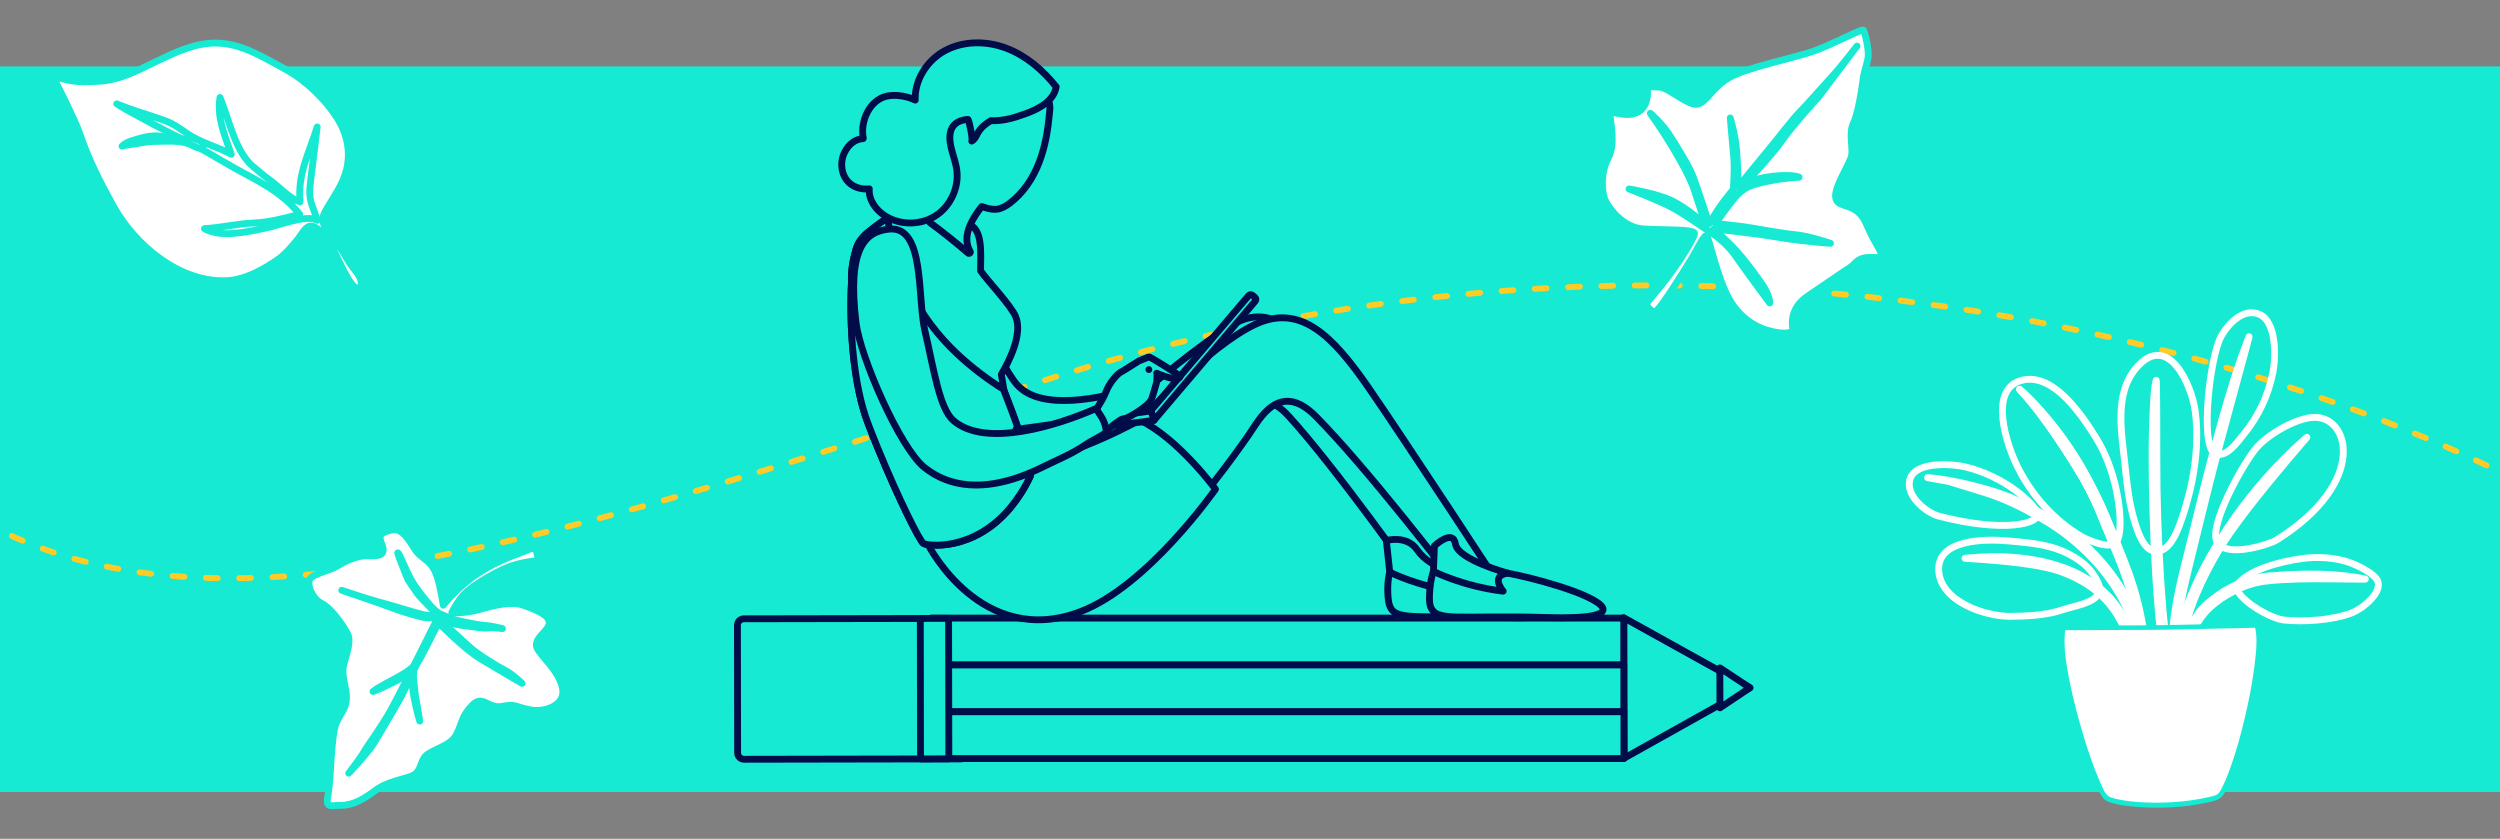 <?xml version="1.0" encoding="utf-8"?>
<!-- Generator: Adobe Illustrator 22.1.0, SVG Export Plug-In . SVG Version: 6.00 Build 0)  -->
<svg version="1.1" xmlns="http://www.w3.org/2000/svg" xmlns:xlink="http://www.w3.org/1999/xlink" x="0px" y="0px"
	 viewBox="0 0 2552.1 856.3" style="enable-background:new 0 0 2552.1 856.3;" xml:space="preserve">
<rect x="0" y="0" width="2552.1" height="856.3" fill="#808080" stroke="none"/>
<style type="text/css">
	.st0{fill:#16EAD3;}
	
		.st1{fill:none;stroke:#FFCB26;stroke-width:6;stroke-linecap:round;stroke-linejoin:round;stroke-miterlimit:10;stroke-dasharray:12,22;}
	.st2{fill:none;stroke:#FFFFFF;stroke-width:7;stroke-linecap:round;stroke-linejoin:round;stroke-miterlimit:10;}
	.st3{fill:#FFFFFF;}
	.st4{fill:#FFFFFF;stroke:#16EAD3;stroke-width:7;stroke-linecap:round;stroke-linejoin:round;stroke-miterlimit:10;}
	.st5{fill:#16EAD3;stroke:#010D49;stroke-width:7;stroke-linecap:round;stroke-linejoin:round;stroke-miterlimit:10;}
	.st6{fill:none;stroke:#010D49;stroke-width:7;stroke-linecap:round;stroke-linejoin:round;stroke-miterlimit:10;}
</style>
<g id="bg">
	<rect x="-1" y="67.8" class="st0" width="2554" height="740.7"/>
	<path class="st1" d="M2568.7,490.4c0,0-672.1-372-1512.2-99C604.5,538.3,224.3,671.1-19.8,530.7"/>
	<g>
		<g>
			<g>
				<path class="st2" d="M2065.4,387.9c31.8-6.8,60.6,36.9,74.9,60c22.9,37.1,28.1,90.5,21.1,104.1c-0.2,0.3-0.4,0.6-0.6,0.9
					c-3.8-9.3-7.7-18.6-11.6-27.9c-5.6-13.5-12.2-26.4-19.2-39.3c-30.5-56.5-70.4-90.5-68.3-88.2c14.6,15.8,27.5,33.4,39.4,51.2
					c11.4,17.1,22.8,34.5,32.2,52.8c7,13.5,12.5,27.7,18.2,41.7c1.7,4.2,3.5,8.4,5.2,12.6c-10.5,3.4-31.8-8-31.8-8
					c-28-16.8-50.2-41.2-65-70.6C2048.9,455.4,2028.2,395.9,2065.4,387.9z"/>
				<path class="st2" d="M2130,485.7c7,12.9,13.6,25.8,19.2,39.3c3.9,9.3,7.8,18.6,11.6,27.9c4.3,10.5,8.5,21,12.4,31.7
					c4,11.1,7.4,22.3,10.1,33.8c2.7,11.3,4.6,22.8,6.7,34.3c0.5,3.1-4.2,3.5-4.8,0.5c-2.9-16.5-5.8-33-10.6-49.1
					c-4.9-16.5-11.3-32.4-17.9-48.3c-1.7-4.2-3.5-8.4-5.2-12.6c-5.8-14-11.3-28.2-18.2-41.7c-9.4-18.3-20.8-35.7-32.2-52.8
					c-11.9-17.8-24.8-35.4-39.4-51.2C2059.6,395.1,2099.6,429.2,2130,485.7z"/>
			</g>
			<path class="st2" d="M1979.6,527c-13-3.4-33.9-20.2-30.1-36.7c4.5-19.9,43.6-16.8,56.6-13.7c41.4,9.8,70.8,38.3,73.7,46.8
				C2083.8,535.2,2044.6,543.8,1979.6,527z"/>
			<g>
				<path class="st2" d="M1967.7,487.6c23.7,1.3,69.4,12.6,90.7,22.8c13.7,6.6,27.4,13.9,40.1,22.2c27.6,18,51.7,42.1,68.6,70.5
					c9.1,15.3,16,31.9,20.3,49.2c0.7,3-3.7,4.7-4.5,1.7c-9.7-38.9-32.6-72.8-62.7-98.9c-9.4-8.2-19.7-15.8-30.3-22.2
					c-15.5-9.4-31.9-18.1-48.8-24.8c-16.4-6.5-53.6-16.6-50.5-16.4L1967.7,487.6z"/>
			</g>
			<path class="st2" d="M2178.4,530c-5-17.2-7.2-36-9-54.2c-3.3-33.3-12.1-74.2,12.4-101.4c31.7-35.3,55.4,18.2,59.1,44.9
				c6.9,50.4-9.6,99.3-15.2,114.6c-3.7,10.2-11.1,29.3-24.9,28.9C2187.8,562.5,2181.4,540.3,2178.4,530z"/>
			<path class="st2" d="M2267.7,342.8c7.2-12.5,22.1-28.3,38.1-22.2c18.4,7.1,17.6,43.8,14.5,59.4c-4.7,23.9-15.1,45.7-30.3,64
				c-6,7.3-18.3,25.3-29.7,18.3C2246,453.4,2255.9,363.4,2267.7,342.8z"/>
			<g>
				<path class="st2" d="M2201.8,466.1c-0.1,42.2,1.3,84.4,4,126.5c1.2,18.4,2.7,36.9,4.8,55.2c0.3,3.1-4.4,3.6-4.8,0.5
					c-4.7-41.9-6.8-84-8-126.1c-1-36.1-1.5-72.5,0.5-108.6c0.5-8.4,0.7-17.2,2.8-25.4C2201.8,385.3,2201.8,449.8,2201.8,466.1z"/>
			</g>
			<path class="st2" d="M2331.1,632.9c19.8,2.3,50.3,0.2,69-7c13.4-5.1,31.7-21.7,27.2-32.6c-3.1-7.5-18.9-15.4-28.1-18.8
				c-14.3-5.3-33.3-6.6-49.9-4.2c-22.3,3.2-51.7,10.8-64.5,25.5C2275.5,606.3,2315.1,631,2331.1,632.9z"/>
			<g>
				<path class="st2" d="M2263.7,462.9c-9.4,35.1-17.8,70.4-26.5,105.7c-6.8,27.7-14.2,55.5-14.7,84.2c-0.1,3.1-4.8,3.6-4.8,0.5
					c0.7-36.3,11.4-71.5,19.9-106.6c9.4-38.8,19.1-77.5,29.9-115.8c8.3-29.4,17.2-58.8,28.4-87.2
					C2297.1,340.8,2274.3,423.4,2263.7,462.9z"/>
			</g>
			<g>
				<path class="st2" d="M2335.7,591.5c-10.9,0.6-21.9,1-32.6,3.5c-10.7,2.5-21,7.1-30.4,12.8c-8.3,5-16.2,11.1-22.5,18.5
					c-2.7,3.1-4.4,5.9-6.8,9.4c-3.9,5.6-6.4,11.3-6.9,18.1c-0.1,1.1-1.1,1.9-2.1,2c-0.3,0-0.6,0.1-0.9,0.1c-3.1,0.3-3.6-4.5-0.5-4.8
					c0.3,0,0.6-0.1,0.9-0.1c-0.7,0.7-1.4,1.3-2.1,2c0.4-5.4,2-10.5,4.6-15.3c2.2-3.8,4.9-7.3,7.3-11c3.6-5.5,8.8-10,13.8-14.1
					c16.5-13.5,37.2-22.8,58.6-24.6c32.8-2.7,66.1-3.5,98.5,3.1C2417.7,591.8,2361.8,590,2335.7,591.5z"/>
			</g>
			<path class="st2" d="M2106,622.4c-16,5.6-36.7,6.7-53.6,6.8c-26.3,0.1-71.9-15.3-73.3-47.1c-1.4-31.9,48-31.9,69.8-30
				c28.7,2.5,53.9,4.2,77.7,23c8.8,7,20.1,23.2,16,30.6C2137.1,616.1,2117.1,618.6,2106,622.4z"/>
			<path class="st2" d="M2263.5,553.9c-10-16,26.9-81.6,39.8-96.6c11.9-13.7,38.5-29.4,56.9-31.1c38-3.7,59,65.7-36.6,125.3
				C2317.5,555.3,2273.6,570,2263.5,553.9z"/>
			<g>
				<path class="st2" d="M2006,569.9c34.2-3.5,70.1-1.9,102.6,10.3c15.7,5.9,30.3,14.7,42.2,26.6c12.9,12.9,21.8,29,26.9,46.5
					c0.9,3-3.6,4.7-4.5,1.7c-5.1-17.7-14.2-33.9-27.6-46.6c-12.4-11.8-27.7-20-43.8-25.5C2071.4,572.5,2002.9,570.2,2006,569.9
					L2006,569.9z"/>
			</g>
			<g>
				<path class="st2" d="M2265.1,561.7c-17.1,28.8-31.9,60.5-37.2,93.8c-0.5,3.1-5.2,2.3-4.7-0.8c3.1-19.5,9.5-38.3,17.5-56.3
					c9.2-20.8,20.6-40.6,33.2-59.6c22.8-34.1,50.1-65.4,81-92.4C2357.2,444.5,2289.8,520.1,2265.1,561.7z"/>
			</g>
		</g>
		<g>
			<path class="st3" d="M2106.4,640.8l98.9-0.4l98.9-2.2c9.6,35.2-25.3,169.5-40.4,175.2c-12.7,4.8-40.9,8-54.8,8.2
				c-45.7,0.6-57.6-6.7-57.6-6.7C2138.1,806.7,2097.8,676.3,2106.4,640.8z"/>
			<g>
				<path class="st0" d="M2106.4,643.3c28.8-0.1,57.7-0.2,86.5-0.3c23.6-0.1,47.2-0.8,70.7-1.3c13.5-0.3,27-0.6,40.5-0.9
					c-0.8-0.6-1.6-1.2-2.4-1.8c3.3,12.5,1.4,26.8-0.1,39.5c-2.2,18.5-5.9,36.9-10.2,55.1c-4.1,17.1-8.7,34.1-14.7,50.6
					c-2.2,6.1-4.5,12.1-7.4,17.9c-1.5,2.9-3.3,7.1-6,8.9c-2.3,1.6-7.4,2.4-10.7,3.2c-6,1.3-12,2.3-18.1,3.1
					c-11.6,1.5-23.2,2.2-34.9,2.1c-11.1-0.1-22.3-0.6-33.2-2.6c-4.2-0.7-9.1-1.7-12.8-3.3c-4.8-2.2-8.1-11.4-10.3-16.4
					c-6.6-15-11.7-30.6-16.5-46.3c-5.5-18.3-10.4-36.8-14.1-55.6c-3-15-5.8-30.7-5-46.1c0.1-2.5,0.4-5,1-7.5
					c0.7-3.1-4.1-4.5-4.8-1.3c-3.2,13.5-0.7,28.6,1.4,42.1c3.1,19.5,7.7,38.7,13.1,57.6c5,17.7,10.5,35.2,17.4,52.3
					c2.3,5.8,4.8,11.6,7.8,17c1.6,2.8,3.4,6.2,6.3,8c2,1.3,4.6,1.9,6.9,2.6c7.5,2.1,15.3,3,23.1,3.7c24.6,2,49.9,0.9,74-4.5
					c5.5-1.2,11.3-2.1,15-6.7c3.2-4,5.4-8.9,7.4-13.5c6.7-15.4,11.5-31.7,15.8-47.9c5.1-19.1,9.4-38.6,12.4-58.1
					c2.4-15.4,4.8-31.7,3.2-47.3c-0.3-2.6-0.7-5.2-1.3-7.7c-0.3-1-1.3-1.9-2.4-1.8c-28.8,0.6-57.6,1.3-86.5,1.9
					c-23.6,0.5-47.2,0.4-70.8,0.5c-13.5,0.1-27,0.1-40.5,0.2C2103.2,638.3,2103.2,643.3,2106.4,643.3z"/>
			</g>
		</g>
	</g>
	<g>
		<g>
			<path class="st4" d="M368.1,292c-5.7,12-20.5-22.8-24.6-30.7c-4-7.6-16.4-32.4-27.3-30.4c-4.8,0.9-8.9,9.2-11.8,12.8
				c-6,7.3-12.2,15-19.8,20.5c-14.6,10.5-34.2,21.3-52.5,22.3c-48,2.6-94.1-35.8-116.5-76.3c-13.6-24.5-25.4-47.7-34.4-74.4
				c-3.9-11.7-22.2-48.1-26-55.5c5.9-1.6,12.2,1.4,18.1,2.3c8.4,1.3,17,0.9,25.5,0.5c23.7-1.1,39.6-10.2,60.6-20.3
				c20.1-9.6,40.1-19.4,62.7-18.8c25.5,0.7,47.8,15.2,69.7,27c20.8,11.2,43.8,33.6,55.3,54.5c8.3,15.1,10.9,33.3,6,50
				c-4,13.8-11.3,23.7-18.5,35.8c-4.5,7.5-7.6,13-2.4,21.1c7.7,12,16.1,20.5,22.9,33.3C359.4,273.8,371.9,284,368.1,292z"/>
		</g>
		<g>
			<path class="st4" d="M190.8,144.4c16.2,7.7,30.8,17.2,46.5,26c25.9,14.5,49.6,24.7,68.6,48.3c-15,4-31.2,8.3-46.2,8.9
				c-17.4,0.7-34,4.9-51,5.8c16.8,9.8,43.9,3.2,62.2-0.5c14.3-2.8,41.5-14.3,53.1-8c-5.5-17.1-9.7-20.1-7-39.7
				c2.5-18.5,4.5-37.2,6.8-55.6c-8.3,26.6-20.1,47.9-17.5,76.5c-9.9-2.8-22.4-16.4-31.7-23c-5.3-3.7-11.2-8.9-16.5-13.3
				c-18.1-15.2-24.2-47.8-33.5-70.3c-3.4,20.4,5,39.2,11.5,58c-14.7-8-30.5-11.5-44.6-20.9c-9-6-14.1-10.4-24.9-14.1
				c-16-5.6-32.3-10.2-47.4-16.5C127.2,111.9,177.2,137.9,190.8,144.4z"/>
			<path class="st4" d="M191,142.7c-1.4-0.1-5-1.2-7.1-1.5c-2.6-0.5-5,0.3-7.6,0.1c-3.9-0.3-7.9-1.6-11.8-2.2
				c-10.4-1.6-20.4,1.7-30,4.6c-3.5,1.1-7.4,2.8-9.9,5.5c4.6-1.3,9.6-1.8,14.4-2.5c5.9-0.9,11.8-2.3,17.7-2.3
				c11.2,0,25.6-1.5,36,2.4c3.7,1.4,10.6,6.2,14.6,3.7c0.1-0.6,0-1.2-0.2-1.8"/>
		</g>
	</g>
	<g>
		<g>
			<path class="st4" d="M1680.1,310.5c0,0,4.9,7.9,9.3,7.7c4.5-0.3,30.7-43.4,36.8-53.1c6.1-9.7,14-27.4,16.3-24.2
				c2.3,3.3,10.5,42.1,22.3,63.6c11.8,21.4,29.8,30.9,44.9,34.1c15.1,3.3,21.2,0.4,20.6-2.5c-0.7-2.9-4.1-21,14.9-33.7
				c19-12.7,36.5-25.1,42.4-28.7c6-3.6,7.1-8.4,15-10.3c7.9-1.8,15.3,1,17.7-1.8c2.4-2.8-7.2-14.9-12.2-26.6
				c-5-11.7-7.7-17.1-16.4-21.9c-8.7-4.8-18.9-3.2-17.8-14.8c1.1-11.6,15.2-32.2,16.4-40.1s-3-22.7,1.6-32.1s8.4-32.2,9.7-43
				c1.3-10.9,3.5-14.4,5.2-23.1c1.8-8.7-3.3-27.2-4.5-29.2c-1.2-2-32,15-52.3,21.9s-66.5,16.2-84.5,26.4s-24,26.7-33.7,27.4
				s-29-17.5-38.1-17.6c-9.1-0.2-12.5-1.6-11.9,4.3c0.6,5.9-1.4,20-14.3,23c-12.9,3-23.8-5-23.8,1.7s5.9,28.8-2,43.5
				s-7,34.9-2.7,43.7c4.3,8.8,18.4,27.4,39.1,28.7c20.7,1.2,52.1,0,51.7,4.6c-0.4,4.6-13.1,24.9-22.2,37.6
				C1698.5,288.9,1680.1,310.5,1680.1,310.5z"/>
			<path class="st4" d="M1895.7,47c0,0-15.2,19.9-25.6,31.2c-10.3,11.3-26.6,29.9-33.4,36.7c-6.8,6.8-23.2,28.4-31,37.6
				c-7.8,9.2-31.5,38.5-31.5,38.5s0.1-20.4-1.4-37.4c-1.4-17-6.5-33.2-6.5-33.2s2.5,28.8,3.6,40.6c1.1,11.8-0.5,32.5-0.5,32.5
				s-10.2,12-15.8,20.8s-9,14-9,14s-11-34.2-16.2-48c-4-10.5-15.7-29.4-23.7-41.9c-8-12.6-20-22.7-20-22.7s11.8,16.3,22.5,34.3
				s18.1,31.4,22.4,44.1c4.3,12.6,11.4,35.2,11.4,35.2s-17.9-16.4-33.9-24.2s-44.1-12.2-44.1-12.2s31.2,12,44.1,19
				c12.8,7,35,22.5,35,22.5s18.1,10.4,29,26.1s35.5,48.8,35.5,48.8s0.6-7.7-9.2-21.3s-17.1-23.4-25.1-32.2
				c-7.9-8.8-22.9-22.1-22.9-22.1s40,4.1,65.1,8.4s54.1,6.3,54.1,6.3s-21.2-7.4-35.8-8.8c-14.6-1.3-43.7-7-54.6-8.4
				c-10.8-1.4-27-3.1-27-3.1s11.6-16.1,18.1-24.3s13.1-12.6,20.1-14.9c7-2.3,19.3-4.9,28-6.1c8.8-1.2,19.2-1.9,19.2-1.9
				s-6-3.2-26.6-1c-20.6,2.2-29.7,8.7-29.7,8.7s28.8-30.4,39.1-45.4s37.1-44.2,37.1-44.2L1895.7,47z"/>
		</g>
	</g>
	<g>
		<g>
			<path class="st4" d="M461.2,625.3c0,0,11.5,1.5,28.6-3.2c17.1-4.8,32.8-8.5,44.9-4.1c12.1,4.4,26.6,9.9,26,18.2
				s-17.2,16-12.3,25.6s21.5,22.1,25.7,40c4.2,17.9-17.5,25.8-33.1,22.8c-15.6-3-13.9-6.3-28.4-3.5c-14.5,2.8-19.7-12.7-30.9-0.8
				c-11.2,11.9-9.4,17.5-16,30c-6.6,12.5-27.8,15.1-32.9,23.5c-5.1,8.5-3,15.6-15.7,19.5c-12.7,3.9-24.3,6.2-34.7,14.1
				s-21.9,14.7-33.9,14.7c-12,0-16.5,3.9-13.5-11.7s2.7-60.4,8.5-72.8c5.9-12.4,9.9-14.6,10.2-25.2s-5.7-22.1-2.8-33.9
				c3-11.8,8.1-24,3.6-32.2c-4.6-8.1-16.1-25.4-26-30.2c-9.9-4.8-16.9-21.5-11-26.4c5.8-4.9,20.3-7.6,26.9-11.9
				c6.7-4.3,17.7-9.4,26.5-10.3c8.8-0.9,18.3,1.7,20.1-4.6s-9-15.5,2.2-19.9c11.1-4.4,16-2.3,23,6.8c7,9.1,7,12.9,14.9,18.9
				s11.6,9.8,15,19.6s6.4,29.5,6.4,29.5s14.4-18.5,35-32.2c20.6-13.7,41.1-19.9,47.4-22.6c6.2-2.7,11-5.1,12.7-0.2
				c1.7,4.9,1.8,9.4,1.8,9.4s-18.5,1.3-33.7,8c-15.2,6.7-31.9,17.3-39.6,24.1C468.2,611.2,461.2,625.3,461.2,625.3z"/>
			<path class="st4" d="M450.9,627.3c0,0-4.3,0.3-17.1-15.7c-12.8-16-14.6-20.5-18.7-29c-4.1-8.5-7.1-16.6-8.8-18.2
				c-1.8-1.6,5.3,15,8.2,22.7c2.9,7.7,7.9,13.1,11.3,18.3s20.1,21.4,20.1,21.4s-4.2,3.2-15,0.4c-10.7-2.8-33-9.7-44.7-12.8
				c-11.8-3.1-37.3-11.8-37.3-11.8s42.1,14.3,52.1,18.2s27.5,8.8,31.5,9.5s14.6,0.1,14.6,0.1s-37.2,74.7-47.7,93.7
				c-10.5,19-24.1,36.7-27.7,43.2c-3.6,6.5-15.7,22-15.7,22s19.8-20.8,26.1-31.2c6.3-10.4,24.6-41.6,27.8-47.6
				c3.2-6,13-28.7,16.4-33.8s21.3-41,21.3-41s26,26.6,42.5,36.6c16.5,10,42.8,25.3,42.8,25.3s-9-9-17.1-13.2s-22.5-13.2-29.8-18.6
				c-7.4-5.4-15.8-14-22.2-19.6s-13.7-12.9-13.7-12.9s14.9,4.4,24.4,5.5c9.4,1.1,18,2.9,24.2,2.2c6.2-0.7,14.2,0.7,14.2,0.7
				s-10.7-2.8-18.1-3.3c-7.4-0.5-15.5-2.4-25.1-4.4C460,631.9,450.9,627.3,450.9,627.3z"/>
		</g>
		<path class="st4" d="M420.5,685.2c-8.7,6.8-29.3,16.9-39.7,20.7c6.9-5.5,18.7-10.7,29-16.8c4.8-2.8,8.4-5.4,12.5-8.8
			c0.1,0.7,0.3,1.5,0.2,2.2"/>
		<path class="st4" d="M419.3,687.5c1.3,6.7,1.6,13.4,2.6,20.3c0.8,5.4,4.8,23.4,6.6,28.3c-1.4-10.4-4.8-26.5-5.2-32.5
			c-0.5-7.3-2.7-15.9,0.4-22.8"/>
	</g>
</g>
<g id="illu">
	<g>
		<g>
			<polygon class="st5" points="1657.6,630.6 1786.4,702.1 1657.9,774 			"/>
			<polygon class="st5" points="1755.7,681.8 1786.4,702.1 1755.8,722.6 			"/>
			<path class="st5" d="M987.5,768.1l-0.2-130.3c0-3.6-3-6.5-6.6-6.5l-221.4,0.4c-3.6,0-6.5,3-6.5,6.6l0.2,130.3
				c0,3.6,3,6.5,6.6,6.5l221.4-0.4C984.5,774.6,987.5,771.7,987.5,768.1z"/>
			<rect x="950.3" y="631" class="st5" width="707.3" height="47.8"/>
			<rect x="950.4" y="678.8" class="st5" width="707.3" height="47.8"/>
			<rect x="950.5" y="726.6" class="st5" width="707.3" height="47.8"/>
			
				<rect x="882.3" y="688.5" transform="matrix(1.694102e-03 1 -1 1.694102e-03 1655.38 -252.211)" class="st5" width="143.4" height="28.9"/>
		</g>
		<g>
			<path class="st5" d="M953,550.4c0,0,29.4,79.4,106.4,79.4c77.1,0,185.4-173.1,194.1-186.8c8.8-13.7,27.8-55.8,62.2-18
				c46.8,51.4,127.2,164,143.2,187.7l38-1.1c0,0-99.1-164.3-132.2-216.4c-33.2-52.1-64.7-88.5-106.3-63.8
				c-43.3,25.7-113.6,88.6-127.4,97.8c-17.9,11.8-83.3,44.8-99.9,48L953,550.4z"/>
			<path class="st5" d="M1158.7,396.2c-35.4,10.5-95.6,23.8-120.2-3.2c-10.8-11.9-27-45.1-39.1-77.6c-1.5-4.1-4.3-12.8-8.1-23.3
				c-2.8-1.6-5.7-3.1-8.6-4.6c-7.6-3.8-17-8.4-25.8-6.6c-12.8,2.6-17.9,15.3-19.5,27.7c15.7,36,47.6,106.4,62.4,121.5
				c4.8,4.9,10.3,9.1,16.4,12.4c12.8,7,27.4,9.4,41.8,8.8c15-0.6,29.7-4.2,43.8-9.1c13.4-4.7,26.3-8,38.8-14.5
				c5.2-2.7,13.7-5.4,18.8-8.2C1160.2,408.7,1160.9,402.3,1158.7,396.2z"/>
			<path class="st5" d="M947.8,550.4c0,0,32,79.4,116,79.4c84,0,202-173.1,211.6-186.8c9.6-13.7,30.3-55.8,67.8-18
				c51,51.4,138.1,164,155.5,187.7l41.5-1.1c0,0-107.4-164.3-143.5-216.4c-36.2-52.1-69.1-86.1-115.9-63.8
				c-46.8,22.3-112.7,93.6-125.5,105.3c-12.8,11.7-104.2,37.3-122.3,40.5L947.8,550.4z"/>
			<path class="st5" d="M1240.8,499.4c0,0-38.3-52.2-77.5-70.6c0,0-62.2,36-130.3,48.3l-85.2,79.5c0,0,54.3,106.3,155.4,67.7
				C1171.8,598.1,1240.8,499.4,1240.8,499.4z"/>
			<g>
				<g>
					<g>
						<g>
							<path class="st0" d="M1547.3,598.5c-44.1-13.9-74.3-16.9-75.8-17c-14.6,11-37,9.4-51.7,0c-4.3,8.6-3.5,29.4-1.6,35.6
								c5.4,17.7,25.4,10.5,116.5,13.3C1625.6,633.1,1592.2,612.6,1547.3,598.5z"/>
							<path class="st6" d="M1547.3,598.5c-44.1-13.9-74.3-16.9-75.8-17c-14.6,11-37,9.4-51.7,0c-4.3,8.6-3.5,29.4-1.6,35.6
								c5.4,17.7,25.4,10.5,116.5,13.3C1625.6,633.1,1592.2,612.6,1547.3,598.5z"/>
						</g>
					</g>
				</g>
				<path class="st5" d="M1415.2,551.8l3.5,32.2c0,0,29.1,15.2,70.4,20.1c0,0-14.1-16.8,4.4-19.3c0,0-31.6-1.5-46.9-23.6
					C1435.9,545.8,1415.2,551.8,1415.2,551.8z"/>
			</g>
			<g>
				<g>
					<g>
						<g>
							<path class="st0" d="M1591.6,598.5c-44.1-13.9-74.3-16.9-75.8-17c-14.6,11-37,9.4-51.7,0c-4.3,8.6-6,30.5-4.1,36.7
								c5.4,17.7,27.9,9.4,118.9,12.2C1669.9,633.1,1636.6,612.6,1591.6,598.5z"/>
							<path class="st6" d="M1591.6,598.5c-44.1-13.9-74.3-16.9-75.8-17c-14.6,11-37,9.4-51.7,0c-4.3,8.6-6,30.5-4.1,36.7
								c5.4,17.7,27.9,9.4,118.9,12.2C1669.9,633.1,1636.6,612.6,1591.6,598.5z"/>
						</g>
					</g>
				</g>
				<path class="st5" d="M1464.3,557.3l-1,25.9c0,0,29.9,15.4,71.2,20.3c0,0-13.8-15.9,4.7-18.4c0,0-50.9-13.7-53.4-29.7
					C1483.3,539.4,1464.3,557.3,1464.3,557.3z"/>
			</g>
			<path class="st5" d="M1024.9,398.5c-0.1-1.7-2.6-14.5-2.7-16.3c7.6-12.8,22-40.8,14.7-58.8c-4.6-11.4-29.1-37-35.9-47
				c0-16.5,3.4-48.7-16.8-47.3c-12.2-4.1-24.9-6.7-37.6-8.6c-12.4-1.9-25.2-4.7-37,0.6c-6.7,3-12.7,7.6-18.5,12.1
				c-7.6,5.8-14.4,11.7-17.1,21c-3.1,10.8-5.3,22.1-4.7,33.4c-2.4,45.1,1.7,105.2,16.9,144.8c3.3,8.7,6.7,17.2,10.1,25.5
				c21.5,52.4,42.6,94.1,46.3,96.8c3.6,2.7,51.3,9.1,89.2-36.7c7.3-8.8,14.2-19.4,20.3-32.4C1052.1,470.5,1035.6,425.9,1024.9,398.5
				z"/>
			<path class="st5" d="M1024.8,397.7c-16.9-10.5-32.8-22.6-47.4-36.2c-39.5-36.9-64.3-85.9-71.2-138.8c-5.4,2.9-10.3,6.7-15.2,10.4
				c-7.6,5.8-14.4,11.7-17.1,21c-3.1,10.8-5.3,22.1-4.7,33.4c-2.4,45.1,1.7,105.2,16.9,144.8c3.3,8.7,6.7,17.2,10.1,25.5
				c21.5,52.4,42.6,94.1,46.3,96.8c3.6,2.7,51.3,9.1,89.2-36.7c7.3-8.8,14.2-19.4,20.3-32.4c0-15.1-16.4-59.6-27.2-87
				C1024.9,398.3,1024.9,398,1024.8,397.7z"/>
			<g>
				<path class="st5" d="M963.6,108c3.9-5.8,9.3-10.4,14.8-14.7c5.3-4.2,10.9-8.3,17.2-10.7c7.7-2.9,16.2-3.2,24.5-2.8
					c16.5,0.7,34,4.4,45.5,16.3c2.7,2.8,5,6.1,5.8,9.8c0.6,2.8,0.4,5.7,0.1,8.5c-1.6,17.4-4.3,34.8-10.6,51.1
					c-6.2,16.3-16.2,31.5-30.2,42c-4,3-8.4,5.6-13.3,6.1c-3.9,0.4-7.8-0.5-11.6-1.6c-1.2-0.4-2.4-0.8-3.6-1.2
					c-18.9,23.9-16.6,37.6-11.8,45.9c0.8,1.3-0.9,2.7-2,1.7c-12.4-10.7-27.8-23-38.6-30.8c-2.1-1.5-2.9-4.3-2.1-6.8
					c1.6-4.6-1.5-2.4,7.4-1.5c1.9-7.1,4.7-19.7,7.5-31.4c-5-4.4-9.7-9.4-11.6-14.7c-1.9-5.1-1.8-10.8-1.4-16.2
					c0.8-9.7,2.7-19.2,5.4-28.5C957.2,121.5,959.4,114.2,963.6,108z"/>
				<path class="st5" d="M1078.2,88.6c-13.5-17-30.6-31.7-50.9-39.4c-20.3-7.7-44-7.7-63,2.7c-18.1,9.9-30.8,29.9-30,50.3
					c-2.4-1.2-5-2.2-7.6-2.9c-6.9-1.9-14.2-2.6-21.2-1.2c-17.5,3.7-27.7,25.4-24.2,43c-0.1,0.1-0.2,0.3-0.2,0.4
					c-7.3,0.5-14.3,4.7-19,14.2c-5,10.1-3.4,23.5,4.9,31c5.4,4.9,13.1,6.9,20.4,6.1c-0.9,11.1,6.7,21.7,16.3,27.7
					c15.5,9.7,36.5,9.5,51.8-0.5c15.2-10,23.9-29.2,21.1-47.3c-1.2-8-4.4-15.7-6-23.6c-3.8-18.8,4.3-26.2,17.5-27.2
					c0.1,0.1,0.1,0.1,0.2,0.2c1.3,1.9,5.1,21.2,3.7,21.9c3.1-1.5,4.4-5.1,6.1-8.1c3.1-5.5,7.9-9.5,13.4-12.7
					c11.5,0.3,20.8-1.8,34.9-6.9C1060.1,111.4,1075.8,103.3,1078.2,88.6z"/>
			</g>
			<g>
				<path class="st5" d="M1178,429.1l103.4-121.7c1-1.1,0.8-2.8-0.3-3.8l-2.6-2.2c-1.1-0.9-2.8-0.8-3.8,0.3l-100,117.6L1178,429.1z"
					/>
				<polygon class="st5" points="1038.2,447.1 1178,429.1 1175.1,419.5 1037,438.4 				"/>
			</g>
			<g>
				<path class="st5" d="M1123.3,442.4c0.1,0.2,0.3,0.4,0.5,0.5c0.2,0.1,0.5,0,0.7-0.2c5.2-2.7,8.7-6.3,13.4-9.9
					c1.8-1.4,4.3-3,6.2-4.3c1.8-1.2,4.7-1.1,6.6-2c6.1-3,11.8-6.6,17.2-10.8c2.9-2.2,5.8-4.7,7.5-7.9c0.7-1.2,5-16.1,5.1-16.6
					c0.5-1.5,0.8-9.2,0.5-9.8c-0.1-0.1-0.2-0.2-0.2-0.4c24.8,10.6,24,2.8,24,2.8s-30.4-19.9-32.1-19.4c-1.7,0.6-10.1,4.1-10.1,4.1
					l-17.1,10.7c-0.8,0.3-1.5,0.7-2.1,1.1c-0.4,0.3-0.7,0.6-1.1,0.9l-0.2,0.1l0,0c-5.4,4.7-10.2,11.6-12.8,18.1
					c-5.2,13-11.7,18.4-13.9,27.6c-0.6,2.7,1.3,4.6,2.6,6.7C1119.9,436.7,1121.6,439.6,1123.3,442.4z M1172.8,377.3
					C1172.8,377.3,1172.8,377.3,1172.8,377.3L1172.8,377.3C1172.8,377.3,1172.8,377.3,1172.8,377.3z"/>
				<path class="st5" d="M907.5,233.9c37.1-3.9,28.7,69.8,36.7,103.9c9.3,39.9,14.8,79.3,29.2,91.6c32.7,28.1,105.6,5.1,145.6-12.4
					c3.5,6.8,9.7,11.9,10.3,24.4c-5.5,4.1-15.2,8.5-20.9,12.4c-13.8,9.5-28.4,15.3-43.4,22.7c-15.8,7.8-32.5,14.2-50,17.1
					c-16.8,2.8-34.3,2.1-50.3-4.2c-7.6-3-14.6-7.1-21-12.2c-25-19.9-65.5-112.8-69.8-147.5C864.6,253.2,883.3,236.4,907.5,233.9z"/>
			</g>
		</g>
	</g>
</g>
</svg>
